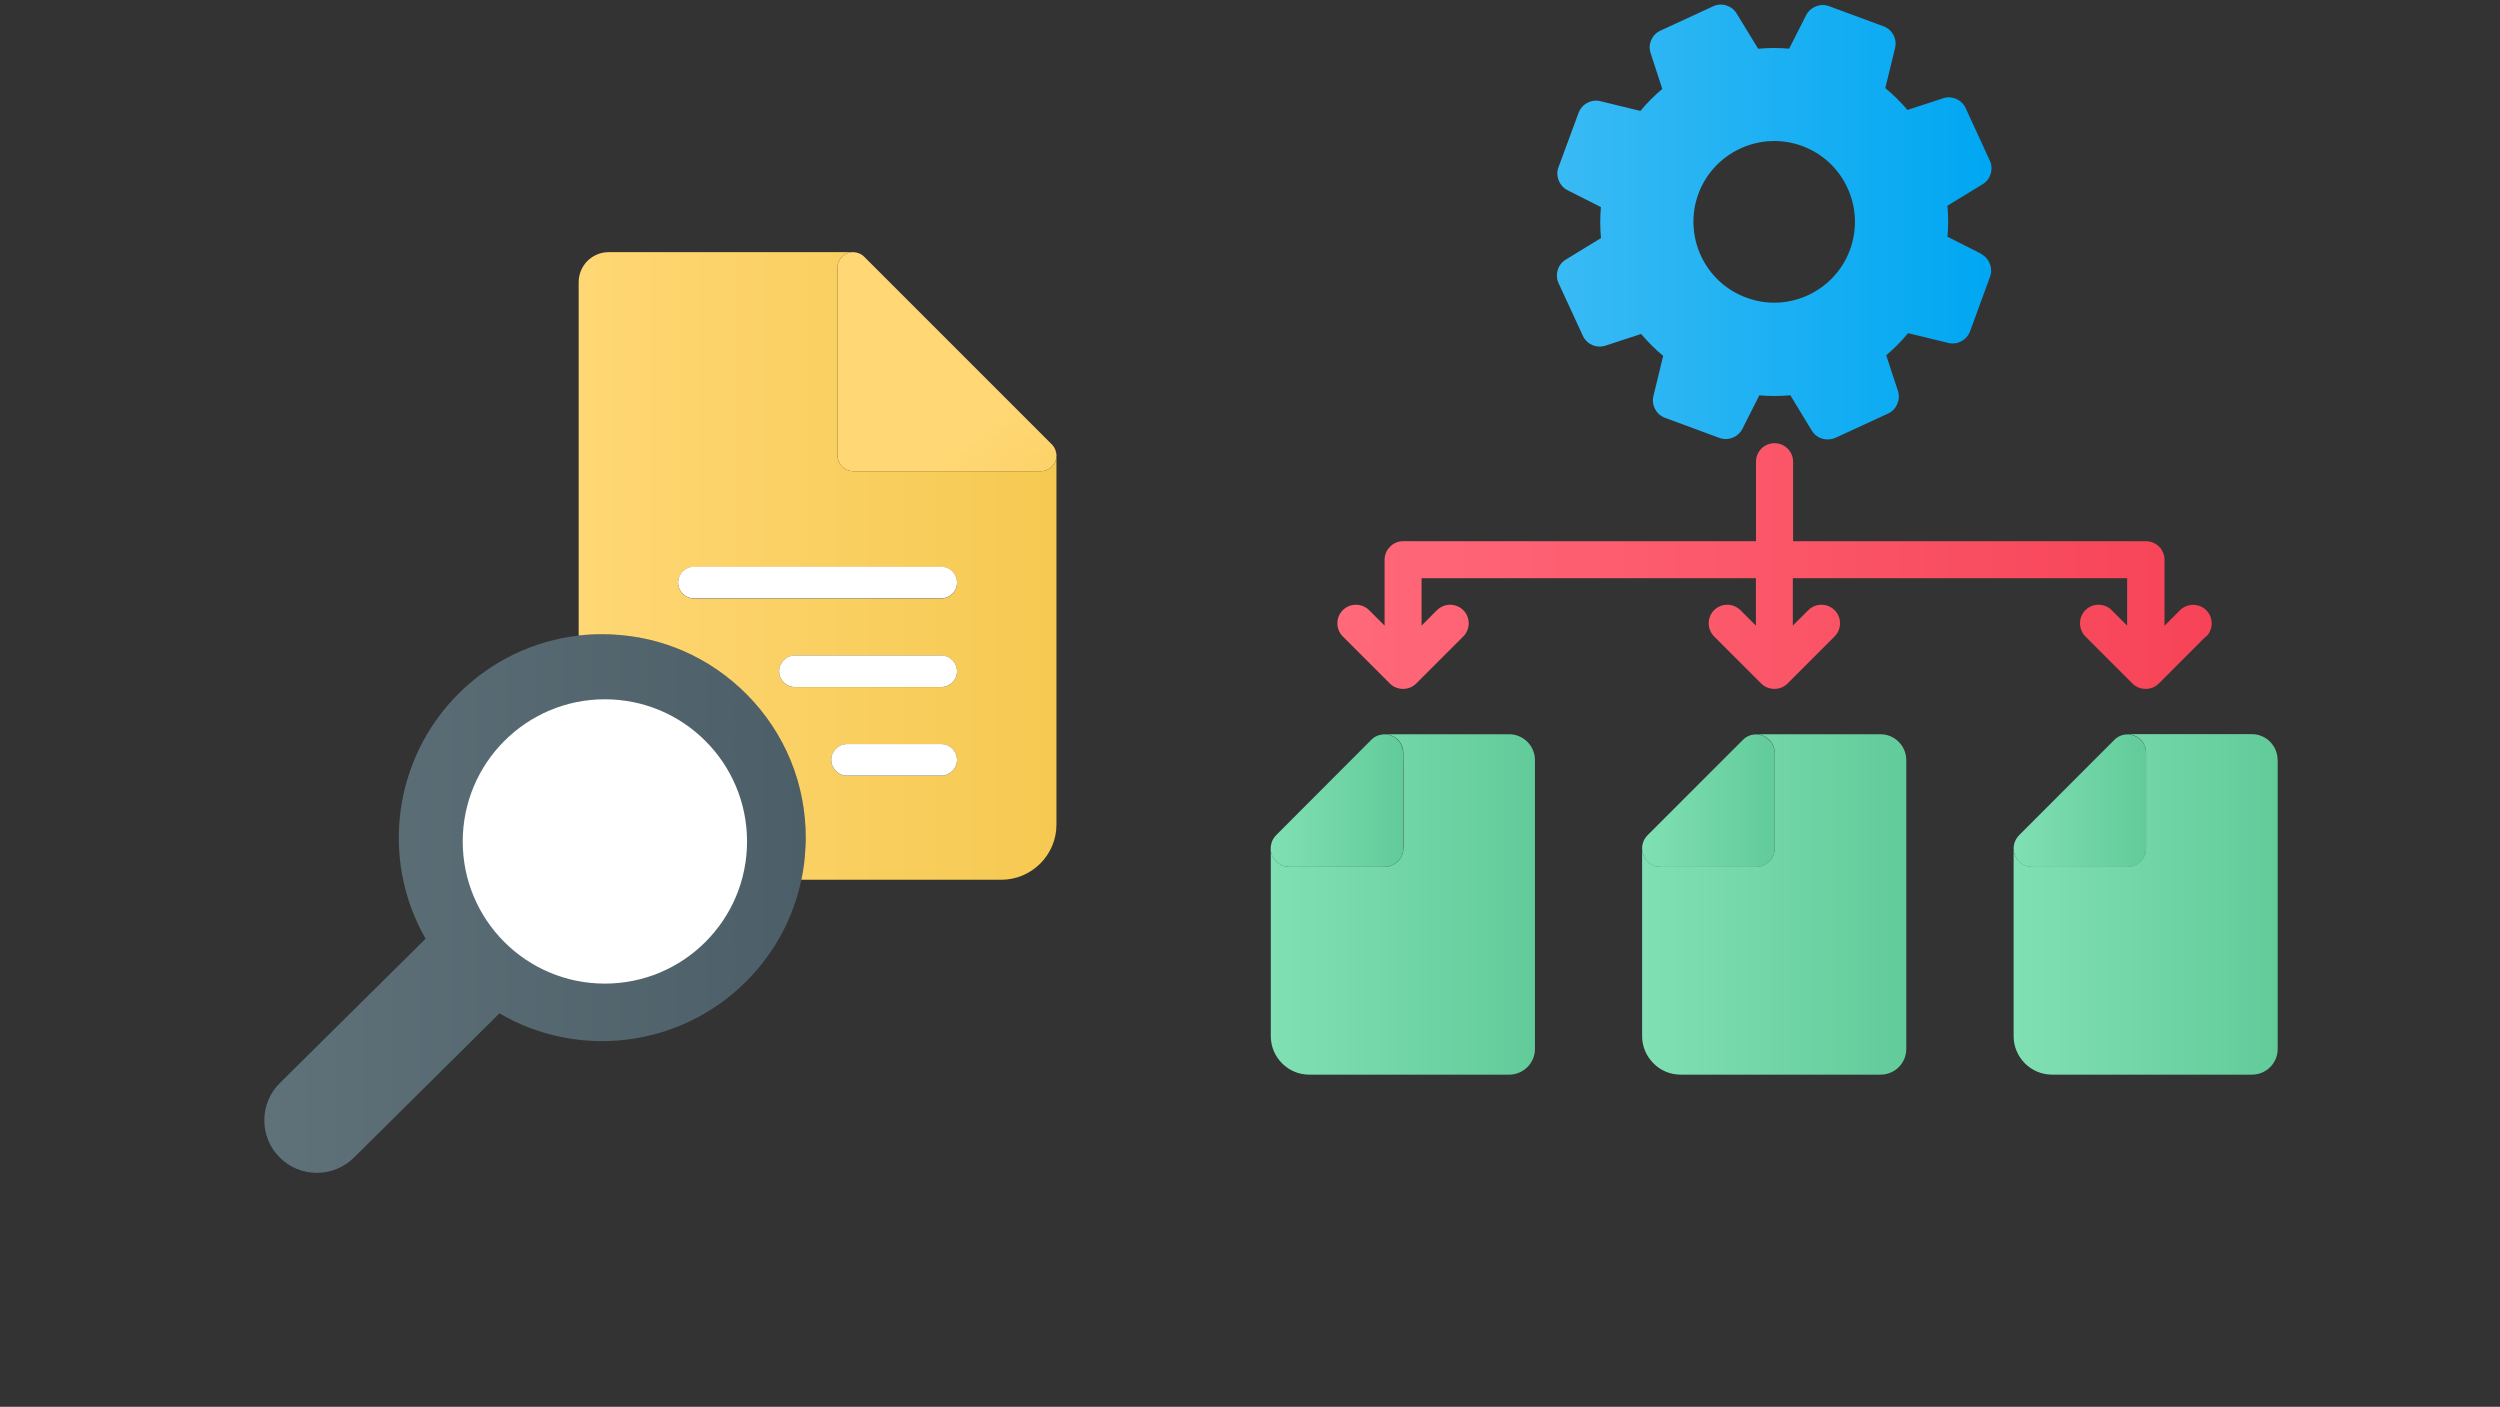 <?xml version="1.0" encoding="UTF-8"?><svg id="_レイヤー_2" xmlns="http://www.w3.org/2000/svg" xmlns:xlink="http://www.w3.org/1999/xlink" viewBox="0 0 279 157"><rect x="0" y="0" width="279" height="157" fill="#333333" stroke="none"/><defs><style>.cls-1{fill:url(#linear-gradient);}.cls-1,.cls-2,.cls-3,.cls-4,.cls-5,.cls-6,.cls-7,.cls-8,.cls-9,.cls-10,.cls-11,.cls-12,.cls-13{stroke-width:0px;}.cls-2{fill:url(#linear-gradient-6);}.cls-3{fill:url(#linear-gradient-11);}.cls-4{fill:url(#linear-gradient-5);}.cls-5{fill:none;}.cls-6{fill:#fff;}.cls-7{fill:url(#linear-gradient-2);}.cls-8{fill:url(#linear-gradient-7);}.cls-9{fill:url(#linear-gradient-3);}.cls-10{fill:url(#linear-gradient-9);}.cls-11{fill:url(#linear-gradient-8);}.cls-12{fill:url(#linear-gradient-10);}.cls-13{fill:url(#linear-gradient-4);}</style><linearGradient id="linear-gradient" x1="141.82" y1="100.94" x2="171.3" y2="100.94" gradientUnits="userSpaceOnUse"><stop offset="0" stop-color="#80e0b4"/><stop offset="1" stop-color="#62cb9a"/></linearGradient><linearGradient id="linear-gradient-2" y1="89.35" x2="156.61" y2="89.35" xlink:href="#linear-gradient"/><linearGradient id="linear-gradient-3" x1="183.27" y1="89.35" x2="198.06" y2="89.35" xlink:href="#linear-gradient"/><linearGradient id="linear-gradient-4" x1="183.27" x2="212.74" xlink:href="#linear-gradient"/><linearGradient id="linear-gradient-5" x1="224.72" y1="89.35" x2="239.51" y2="89.35" xlink:href="#linear-gradient"/><linearGradient id="linear-gradient-6" x1="224.71" x2="254.19" xlink:href="#linear-gradient"/><linearGradient id="linear-gradient-7" x1="173.76" y1="24.75" x2="222.26" y2="24.75" gradientUnits="userSpaceOnUse"><stop offset="0" stop-color="#39baf4"/><stop offset="1" stop-color="#00a7f2"/></linearGradient><linearGradient id="linear-gradient-8" x1="149.23" y1="63.16" x2="246.78" y2="63.16" gradientUnits="userSpaceOnUse"><stop offset="0" stop-color="#ff697a"/><stop offset="1" stop-color="#f74357"/></linearGradient><linearGradient id="linear-gradient-9" x1="29.5" y1="100.83" x2="89.92" y2="100.83" gradientUnits="userSpaceOnUse"><stop offset="0" stop-color="#5f727a"/><stop offset="1" stop-color="#4c5f68"/></linearGradient><linearGradient id="linear-gradient-10" x1="105.57" y1="50.7" x2="125.35" y2="73.23" gradientUnits="userSpaceOnUse"><stop offset="0" stop-color="#ffd774"/><stop offset="1" stop-color="#f5c951"/></linearGradient><linearGradient id="linear-gradient-11" x1="64.58" y1="63.15" x2="117.9" y2="63.15" xlink:href="#linear-gradient-10"/></defs><g id="_データ"><path class="cls-1" d="m171.3,84.83v32.23c0,1.59-1.3,2.87-2.88,2.87h-22.3c-1.15,0-2.22-.44-3.04-1.26-.81-.81-1.26-1.89-1.26-3.04v-20.96c0,.26.04.54.15.79.33.77,1.08,1.28,1.92,1.28h10.66c.54,0,1.06-.22,1.46-.61.39-.39.61-.91.61-1.46v-8.59s-.01-2.07-.01-2.07c0-.83-.5-1.59-1.27-1.9-.26-.11-.54-.17-.8-.17h13.88c1.59,0,2.88,1.3,2.88,2.88Z"/><path class="cls-7" d="m156.61,94.67c0,.55-.22,1.08-.61,1.46-.4.39-.92.61-1.46.61h-10.66c-.84,0-1.59-.51-1.92-1.28-.11-.25-.15-.52-.15-.79,0-.18.01-.34.08-.52.01-.1.04-.19.08-.28.1-.23.25-.47.44-.66l10.64-10.66c.19-.19.41-.34.66-.44.08-.04.18-.07.28-.08.17-.06.34-.08.52-.08.26,0,.54.06.8.17.77.32,1.27,1.08,1.27,1.9v10.66Z"/><path class="cls-9" d="m198.06,84.02v10.66c0,.55-.22,1.08-.61,1.46-.39.39-.91.61-1.46.61h-10.66c-.83,0-1.59-.51-1.9-1.28-.11-.26-.17-.51-.17-.79,0-.14.01-.28.04-.41.03-.14.07-.26.12-.39.1-.25.25-.47.44-.66l10.66-10.66c.19-.19.41-.34.66-.44.12-.06.25-.1.39-.12.14-.03.28-.04.41-.04.28,0,.52.06.79.17.77.32,1.28,1.08,1.28,1.9Z"/><path class="cls-13" d="m212.74,84.83v32.23c0,1.59-1.28,2.87-2.87,2.87h-22.3c-1.15,0-2.24-.44-3.04-1.26-.81-.81-1.27-1.89-1.27-3.04v-20.96c0,.28.06.52.17.79.32.77,1.08,1.28,1.9,1.28h10.66c.55,0,1.08-.22,1.46-.61.39-.39.61-.91.61-1.46v-10.66c0-.83-.51-1.59-1.28-1.9-.26-.11-.51-.17-.79-.17h13.87c1.59,0,2.88,1.3,2.88,2.88Z"/><path class="cls-4" d="m239.51,84.02v10.66c0,1.15-.92,2.07-2.07,2.07h-10.66c-.83,0-1.59-.51-1.9-1.28-.21-.51-.21-1.08,0-1.57.1-.25.25-.48.44-.68l10.65-10.66c.19-.19.41-.34.66-.44.12-.06.25-.1.39-.12.14-.03.28-.04.41-.04.28,0,.52.06.79.17.77.32,1.28,1.08,1.28,1.9Z"/><path class="cls-2" d="m254.19,84.83v32.23c0,1.59-1.28,2.87-2.87,2.87h-22.3c-1.15,0-2.22-.44-3.04-1.26-.81-.81-1.26-1.89-1.26-3.04v-20.96c-.01-.28.04-.55.15-.79-.21.5-.21,1.06,0,1.57.32.77,1.08,1.28,1.9,1.28h10.66c1.15,0,2.07-.92,2.07-2.07v-10.66c0-.83-.51-1.59-1.28-1.9-.26-.11-.51-.17-.79-.17h13.88c1.59,0,2.87,1.3,2.87,2.88Z"/><path class="cls-8" d="m221.08,28.31l-3.74-1.89c.1-1.15.1-2.3-.01-3.46l3.93-2.4c.9-.54,1.24-1.67.81-2.62l-2.7-5.87c-.44-.95-1.53-1.44-2.53-1.1l-3.97,1.3c-.74-.88-1.57-1.7-2.47-2.44l1.09-4.47c.25-1.02-.3-2.07-1.3-2.43l-6.06-2.24c-.98-.37-2.08.07-2.57,1.01l-1.89,3.73c-1.15-.1-2.3-.1-3.46.01l-2.4-3.93c-.54-.9-1.68-1.26-2.64-.8l-5.87,2.71c-.95.43-1.42,1.52-1.09,2.51l1.3,3.99c-.88.75-1.7,1.56-2.44,2.46l-4.47-1.09c-1.02-.25-2.07.32-2.43,1.3l-2.24,6.06c-.37.99.07,2.08.99,2.57l3.74,1.89c-.1,1.16-.1,2.32.01,3.46l-3.93,2.4c-.9.55-1.24,1.68-.8,2.64l2.71,5.87c.44.95,1.52,1.42,2.53,1.09l3.97-1.3c.75.88,1.56,1.71,2.46,2.44l-1.09,4.49c-.25,1.02.32,2.07,1.3,2.43l6.06,2.24c.99.36,2.08-.07,2.57-1.01l1.89-3.74c1.15.1,2.32.1,3.46-.01l2.4,3.95c.39.64,1.06.98,1.77.98.29,0,.59-.06.87-.18l5.87-2.71c.95-.44,1.42-1.53,1.1-2.53l-1.31-3.97c.88-.75,1.71-1.57,2.44-2.47l4.49,1.09c1.01.25,2.06-.3,2.43-1.3l2.22-6.06c.37-.98-.06-2.08-.99-2.57Zm-14.62-.44c-.83,2.26-2.5,4.06-4.69,5.08-1.2.55-2.47.83-3.77.83-1.05,0-2.1-.19-3.12-.57-4.67-1.71-7.05-6.91-5.34-11.58,1.73-4.66,6.91-7.05,11.58-5.34,2.26.84,4.06,2.5,5.06,4.69,1.01,2.18,1.1,4.64.28,6.89Z"/><path class="cls-11" d="m246.17,71.03l-5.26,5.26c-.4.4-.92.59-1.46.59s-1.05-.19-1.46-.59l-5.26-5.26c-.8-.81-.8-2.13,0-2.94.81-.8,2.13-.8,2.93,0l1.73,1.73v-5.29h-37.31v5.29l1.73-1.73c.81-.8,2.11-.8,2.93,0,.81.81.81,2.13,0,2.94l-5.26,5.26c-.4.4-.94.59-1.46.59s-1.06-.19-1.46-.59l-5.26-5.26c-.81-.81-.81-2.13,0-2.94.81-.8,2.11-.8,2.93,0l1.73,1.73v-5.29h-37.31v5.29l1.72-1.73c.82-.8,2.11-.8,2.93,0,.81.81.81,2.13,0,2.94l-5.26,5.26c-.4.4-.94.59-1.46.59s-1.06-.19-1.46-.59l-5.26-5.26c-.81-.81-.81-2.13,0-2.94.81-.8,2.11-.8,2.93,0l1.73,1.73v-7.34c0-.58.23-1.09.61-1.46.36-.39.88-.62,1.46-.62h39.38v-8.87c0-1.15.92-2.07,2.07-2.07s2.07.93,2.07,2.07v8.87h39.38c1.15,0,2.07.92,2.07,2.07v7.36l1.73-1.73c.81-.8,2.13-.8,2.93,0,.81.81.81,2.13,0,2.94Z"/><path class="cls-10" d="m89.92,93.59c0,.35-.01.71-.04,1.05-.05,1.2-.2,2.37-.45,3.53-.89,4.31-3.04,8.27-6.25,11.45-7.32,7.26-18.65,8.63-27.44,3.47l-16.25,16.11c-1.12,1.09-2.57,1.69-4.12,1.69h-.04c-1.56-.01-3.03-.62-4.14-1.74-1.1-1.12-1.7-2.59-1.69-4.15,0-1.56.62-3.03,1.74-4.14l16.26-16.1c-5.08-8.84-3.6-20.15,3.73-27.4,3.65-3.62,8.32-5.85,13.35-6.43.87-.11,1.75-.15,2.63-.15h.11c.26,0,.53.01.79.02,5.78.22,11.16,2.59,15.24,6.71,4.27,4.31,6.6,10.02,6.57,16.09Z"/><path class="cls-12" d="m117.9,50.83c0,.22-.04.46-.13.67-.27.66-.92,1.09-1.63,1.09h-20.92c-.98-.01-1.76-.8-1.76-1.77v-20.92c0-.72.42-1.35,1.08-1.63.22-.09.45-.13.67-.13.11,0,.2.01.31.04.05,0,.11.01.15.04.08.01.16.04.23.07.2.08.4.21.56.38l20.92,20.92h0c.18.18.29.36.38.58.04.07.06.15.07.24.02.05.04.09.04.15.02.09.04.2.04.29Z"/><path class="cls-3" d="m117.77,51.5c-.27.66-.92,1.09-1.63,1.09h-20.92c-.98-.01-1.76-.8-1.76-1.77v-20.92c0-.72.42-1.35,1.08-1.63.22-.09.45-.13.67-.13h-27.28c-1.85,0-3.35,1.5-3.35,3.35v39.44c.87-.11,1.75-.15,2.63-.15h.11c.26,0,.53.01.79.02,5.78.22,11.16,2.59,15.24,6.71,4.27,4.31,6.6,10.02,6.57,16.09,0,.35-.01.71-.04,1.05-.05,1.2-.2,2.37-.45,3.53h22.32c3.38,0,6.15-2.76,6.15-6.15v-41.19c0,.22-.04.46-.13.67Zm-12.73,35.07h-10.51c-.98,0-1.76-.79-1.76-1.76s.79-1.76,1.76-1.76h10.51c.98,0,1.76.79,1.76,1.76s-.79,1.76-1.76,1.76Zm0-9.89h-16.33c-.96,0-1.76-.79-1.76-1.76s.8-1.76,1.76-1.76h16.33c.98,0,1.76.79,1.76,1.76s-.79,1.76-1.76,1.76Zm0-9.89h-27.6c-.98,0-1.76-.79-1.76-1.76s.79-1.76,1.76-1.76h27.6c.98,0,1.76.79,1.76,1.76s-.79,1.76-1.76,1.76Z"/><path class="cls-6" d="m106.8,74.91c0,.98-.79,1.76-1.76,1.76h-16.33c-.96,0-1.76-.79-1.76-1.76s.8-1.76,1.76-1.76h16.33c.98,0,1.76.79,1.76,1.76Z"/><path class="cls-6" d="m106.8,65.01c0,.98-.79,1.76-1.76,1.76h-27.6c-.98,0-1.76-.79-1.76-1.76s.79-1.76,1.76-1.76h27.6c.98,0,1.76.79,1.76,1.76Z"/><path class="cls-6" d="m106.8,84.8c0,.98-.79,1.76-1.76,1.76h-10.51c-.98,0-1.76-.79-1.76-1.76s.79-1.76,1.76-1.76h10.51c.98,0,1.76.79,1.76,1.76Z"/><path class="cls-6" d="m83.37,93.91c0,8.76-7.1,15.86-15.87,15.86s-15.86-7.1-15.86-15.86,7.1-15.87,15.86-15.87,15.87,7.1,15.87,15.87Z"/><rect class="cls-5" width="279" height="157"/></g></svg>